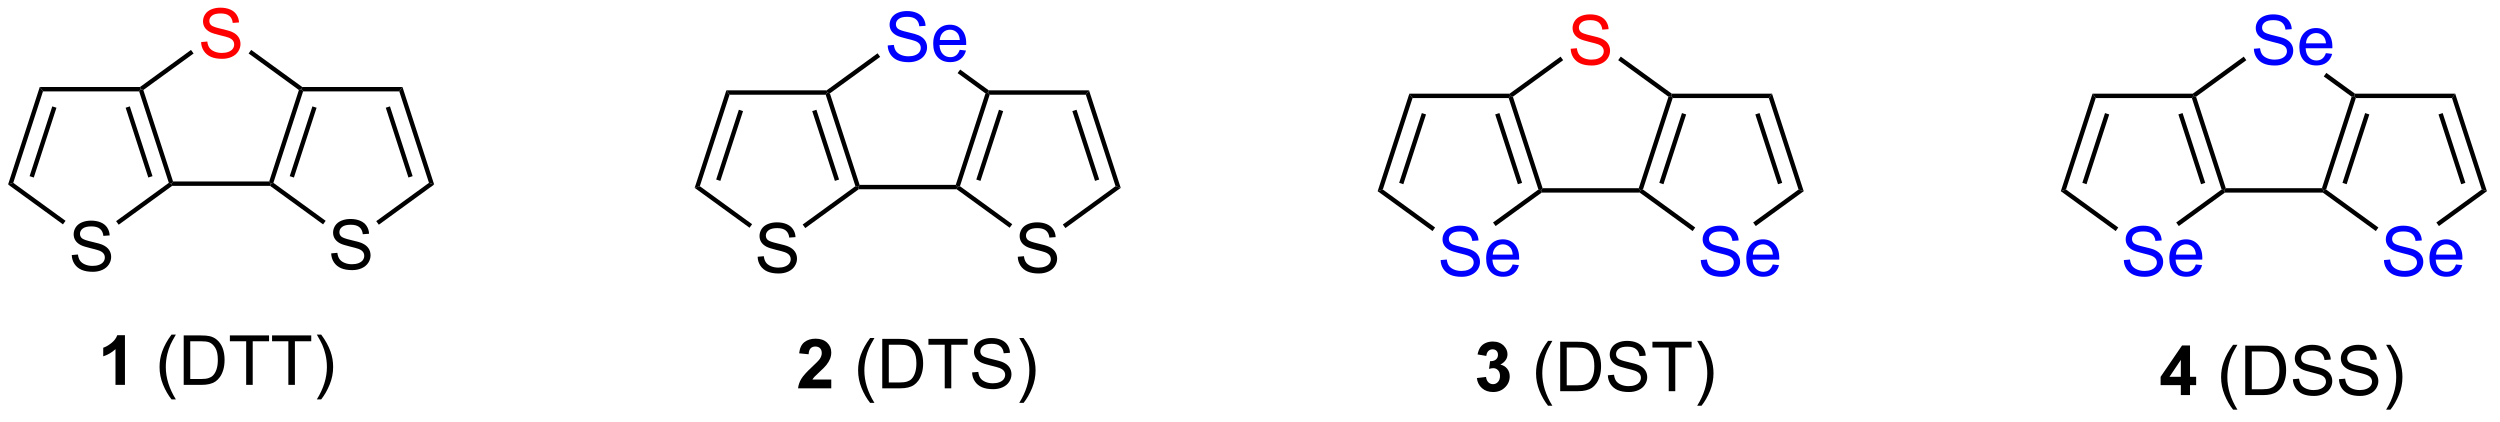 <?xml version="1.0" encoding="UTF-8"?>
<!DOCTYPE svg PUBLIC '-//W3C//DTD SVG 1.0//EN'
          'http://www.w3.org/TR/2001/REC-SVG-20010904/DTD/svg10.dtd'>
<svg stroke-dasharray="none" shape-rendering="auto" xmlns="http://www.w3.org/2000/svg" font-family="'Dialog'" text-rendering="auto" width="397" fill-opacity="1" color-interpolation="auto" color-rendering="auto" preserveAspectRatio="xMidYMid meet" font-size="12px" viewBox="0 0 397 67" fill="black" xmlns:xlink="http://www.w3.org/1999/xlink" stroke="black" image-rendering="auto" stroke-miterlimit="10" stroke-linecap="square" stroke-linejoin="miter" font-style="normal" stroke-width="1" height="67" stroke-dashoffset="0" font-weight="normal" stroke-opacity="1"
><!--Generated by the Batik Graphics2D SVG Generator--><defs id="genericDefs"
  /><g
  ><defs id="defs1"
    ><clipPath clipPathUnits="userSpaceOnUse" id="clipPath1"
      ><path d="M0.633 1.601 L297.96 1.601 L297.96 51.492 L0.633 51.492 L0.633 1.601 Z"
      /></clipPath
      ><clipPath clipPathUnits="userSpaceOnUse" id="clipPath2"
      ><path d="M107.276 246.162 L107.276 294.666 L396.336 294.666 L396.336 246.162 Z"
      /></clipPath
    ></defs
    ><g transform="scale(1.333,1.333) translate(-0.633,-1.601) matrix(1.029,0,0,1.029,-109.711,-251.602)"
    ><path d="M115.543 275.594 L116.259 275.531 Q116.308 275.961 116.493 276.237 Q116.681 276.513 117.072 276.682 Q117.462 276.851 117.949 276.851 Q118.384 276.851 118.715 276.724 Q119.048 276.594 119.21 276.37 Q119.371 276.146 119.371 275.88 Q119.371 275.609 119.215 275.409 Q119.058 275.208 118.699 275.07 Q118.47 274.982 117.681 274.791 Q116.892 274.601 116.574 274.435 Q116.165 274.219 115.962 273.901 Q115.762 273.583 115.762 273.187 Q115.762 272.755 116.006 272.377 Q116.254 272 116.725 271.805 Q117.199 271.609 117.777 271.609 Q118.415 271.609 118.9 271.815 Q119.387 272.021 119.647 272.419 Q119.91 272.817 119.931 273.32 L119.204 273.375 Q119.144 272.833 118.806 272.557 Q118.47 272.278 117.808 272.278 Q117.121 272.278 116.806 272.531 Q116.493 272.781 116.493 273.138 Q116.493 273.445 116.715 273.646 Q116.933 273.844 117.858 274.055 Q118.782 274.263 119.126 274.419 Q119.626 274.648 119.863 275.002 Q120.103 275.357 120.103 275.817 Q120.103 276.273 119.84 276.68 Q119.579 277.083 119.087 277.31 Q118.598 277.534 117.986 277.534 Q117.207 277.534 116.681 277.307 Q116.157 277.078 115.858 276.625 Q115.558 276.169 115.543 275.594 Z" stroke="none" clip-path="url(#clipPath2)"
    /></g
    ><g transform="matrix(1.371,0,0,1.371,-147.125,-337.603)"
    ><path d="M123.53 256.32 L123.613 256.575 L123.427 256.83 L112.29 256.83 L111.919 256.32 Z" stroke="none" clip-path="url(#clipPath2)"
    /></g
    ><g transform="matrix(1.371,0,0,1.371,-147.125,-337.603)"
    ><path d="M111.919 256.32 L112.29 256.83 L108.848 267.423 L108.248 267.618 ZM113.367 258.567 L110.74 266.65 L111.226 266.808 L113.852 258.725 Z" stroke="none" clip-path="url(#clipPath2)"
    /></g
    ><g transform="matrix(1.371,0,0,1.371,-147.125,-337.603)"
    ><path d="M108.248 267.618 L108.848 267.423 L114.903 271.822 L114.603 272.235 Z" stroke="none" clip-path="url(#clipPath2)"
    /></g
    ><g transform="matrix(1.371,0,0,1.371,-147.125,-337.603)"
    ><path d="M121.061 272.274 L120.761 271.861 L126.869 267.423 L127.169 267.52 L127.252 267.775 Z" stroke="none" clip-path="url(#clipPath2)"
    /></g
    ><g transform="matrix(1.371,0,0,1.371,-147.125,-337.603)"
    ><path d="M127.355 267.265 L127.169 267.52 L126.869 267.423 L123.427 256.83 L123.613 256.575 L123.913 256.672 ZM124.977 266.65 L122.35 258.567 L121.865 258.725 L124.491 266.808 Z" stroke="none" clip-path="url(#clipPath2)"
    /></g
    ><g fill="red" transform="matrix(1.371,0,0,1.371,-147.125,-337.603)" stroke="red"
    ><path d="M130.608 251.119 L131.324 251.056 Q131.374 251.486 131.559 251.762 Q131.746 252.038 132.137 252.208 Q132.527 252.377 133.014 252.377 Q133.449 252.377 133.78 252.249 Q134.113 252.119 134.275 251.895 Q134.436 251.671 134.436 251.405 Q134.436 251.135 134.28 250.934 Q134.124 250.733 133.764 250.595 Q133.535 250.507 132.746 250.317 Q131.957 250.127 131.639 249.96 Q131.23 249.744 131.027 249.426 Q130.827 249.108 130.827 248.713 Q130.827 248.28 131.071 247.903 Q131.319 247.525 131.79 247.33 Q132.264 247.135 132.842 247.135 Q133.48 247.135 133.965 247.34 Q134.452 247.546 134.712 247.945 Q134.975 248.343 134.996 248.845 L134.269 248.9 Q134.209 248.358 133.871 248.083 Q133.535 247.804 132.874 247.804 Q132.186 247.804 131.871 248.056 Q131.559 248.306 131.559 248.663 Q131.559 248.97 131.78 249.171 Q131.999 249.369 132.923 249.58 Q133.847 249.788 134.191 249.945 Q134.691 250.174 134.928 250.528 Q135.168 250.882 135.168 251.343 Q135.168 251.799 134.905 252.205 Q134.644 252.608 134.152 252.835 Q133.663 253.059 133.051 253.059 Q132.272 253.059 131.746 252.833 Q131.222 252.603 130.923 252.15 Q130.624 251.695 130.608 251.119 Z" stroke="none" clip-path="url(#clipPath2)"
    /></g
    ><g transform="matrix(1.371,0,0,1.371,-147.125,-337.603)"
    ><path d="M127.252 267.775 L127.169 267.52 L127.355 267.265 L138.493 267.265 L138.678 267.52 L138.595 267.775 Z" stroke="none" clip-path="url(#clipPath2)"
    /></g
    ><g transform="matrix(1.371,0,0,1.371,-147.125,-337.603)"
    ><path d="M138.978 267.423 L138.678 267.52 L138.493 267.265 L141.934 256.672 L142.234 256.575 L142.42 256.83 ZM141.356 266.808 L143.982 258.725 L143.497 258.567 L140.87 266.65 Z" stroke="none" clip-path="url(#clipPath2)"
    /></g
    ><g transform="matrix(1.371,0,0,1.371,-147.125,-337.603)"
    ><path d="M142.317 256.32 L142.234 256.575 L141.934 256.672 L136.109 252.44 L136.409 252.027 Z" stroke="none" clip-path="url(#clipPath2)"
    /></g
    ><g transform="matrix(1.371,0,0,1.371,-147.125,-337.603)"
    ><path d="M129.435 252.03 L129.735 252.442 L123.913 256.672 L123.613 256.575 L123.53 256.32 Z" stroke="none" clip-path="url(#clipPath2)"
    /></g
    ><g transform="matrix(1.371,0,0,1.371,-147.125,-337.603)"
    ><path d="M145.673 275.594 L146.389 275.531 Q146.439 275.961 146.624 276.237 Q146.811 276.513 147.202 276.682 Q147.592 276.851 148.079 276.851 Q148.514 276.851 148.845 276.724 Q149.178 276.594 149.34 276.37 Q149.501 276.146 149.501 275.88 Q149.501 275.609 149.345 275.409 Q149.189 275.208 148.829 275.07 Q148.6 274.982 147.811 274.791 Q147.022 274.601 146.704 274.435 Q146.295 274.219 146.092 273.901 Q145.892 273.583 145.892 273.187 Q145.892 272.755 146.137 272.377 Q146.384 272 146.855 271.805 Q147.329 271.609 147.907 271.609 Q148.545 271.609 149.03 271.815 Q149.517 272.021 149.777 272.419 Q150.04 272.817 150.061 273.32 L149.334 273.375 Q149.274 272.833 148.936 272.557 Q148.6 272.278 147.939 272.278 Q147.251 272.278 146.936 272.531 Q146.624 272.781 146.624 273.138 Q146.624 273.445 146.845 273.646 Q147.064 273.844 147.988 274.055 Q148.913 274.263 149.256 274.419 Q149.756 274.648 149.993 275.002 Q150.233 275.357 150.233 275.817 Q150.233 276.273 149.97 276.68 Q149.709 277.083 149.217 277.31 Q148.728 277.534 148.116 277.534 Q147.337 277.534 146.811 277.307 Q146.288 277.078 145.988 276.625 Q145.689 276.169 145.673 275.594 Z" stroke="none" clip-path="url(#clipPath2)"
    /></g
    ><g transform="matrix(1.371,0,0,1.371,-147.125,-337.603)"
    ><path d="M138.595 267.775 L138.678 267.52 L138.978 267.423 L145.033 271.822 L144.733 272.235 Z" stroke="none" clip-path="url(#clipPath2)"
    /></g
    ><g transform="matrix(1.371,0,0,1.371,-147.125,-337.603)"
    ><path d="M151.191 272.274 L150.891 271.861 L156.999 267.423 L157.599 267.618 Z" stroke="none" clip-path="url(#clipPath2)"
    /></g
    ><g transform="matrix(1.371,0,0,1.371,-147.125,-337.603)"
    ><path d="M157.599 267.618 L156.999 267.423 L153.558 256.83 L153.928 256.32 ZM155.107 266.65 L152.481 258.567 L151.995 258.725 L154.621 266.808 Z" stroke="none" clip-path="url(#clipPath2)"
    /></g
    ><g transform="matrix(1.371,0,0,1.371,-147.125,-337.603)"
    ><path d="M153.928 256.32 L153.558 256.83 L142.42 256.83 L142.234 256.575 L142.317 256.32 Z" stroke="none" clip-path="url(#clipPath2)"
    /></g
    ><g transform="matrix(1.371,0,0,1.371,-147.125,-337.603)"
    ><path d="M195.068 275.984 L195.784 275.922 Q195.833 276.351 196.018 276.627 Q196.206 276.903 196.596 277.073 Q196.987 277.242 197.474 277.242 Q197.909 277.242 198.239 277.114 Q198.573 276.984 198.734 276.76 Q198.896 276.536 198.896 276.271 Q198.896 276 198.739 275.799 Q198.583 275.599 198.224 275.461 Q197.995 275.372 197.206 275.182 Q196.417 274.992 196.099 274.825 Q195.69 274.609 195.487 274.291 Q195.286 273.974 195.286 273.578 Q195.286 273.146 195.531 272.768 Q195.779 272.39 196.25 272.195 Q196.724 272 197.302 272 Q197.94 272 198.424 272.205 Q198.911 272.411 199.172 272.81 Q199.435 273.208 199.456 273.711 L198.729 273.765 Q198.669 273.224 198.331 272.948 Q197.995 272.669 197.333 272.669 Q196.646 272.669 196.331 272.922 Q196.018 273.172 196.018 273.528 Q196.018 273.836 196.239 274.036 Q196.458 274.234 197.383 274.445 Q198.307 274.653 198.651 274.81 Q199.151 275.039 199.388 275.393 Q199.627 275.747 199.627 276.208 Q199.627 276.664 199.364 277.07 Q199.104 277.474 198.612 277.7 Q198.122 277.924 197.51 277.924 Q196.732 277.924 196.206 277.698 Q195.682 277.469 195.383 277.015 Q195.083 276.56 195.068 275.984 Z" stroke="none" clip-path="url(#clipPath2)"
    /></g
    ><g transform="matrix(1.371,0,0,1.371,-147.125,-337.603)"
    ><path d="M203.055 256.71 L203.138 256.965 L202.952 257.22 L191.814 257.22 L191.444 256.71 Z" stroke="none" clip-path="url(#clipPath2)"
    /></g
    ><g transform="matrix(1.371,0,0,1.371,-147.125,-337.603)"
    ><path d="M191.444 256.71 L191.814 257.22 L188.372 267.813 L187.773 268.008 ZM192.891 258.958 L190.265 267.041 L190.75 267.198 L193.377 259.116 Z" stroke="none" clip-path="url(#clipPath2)"
    /></g
    ><g transform="matrix(1.371,0,0,1.371,-147.125,-337.603)"
    ><path d="M187.773 268.008 L188.372 267.813 L194.428 272.213 L194.128 272.625 Z" stroke="none" clip-path="url(#clipPath2)"
    /></g
    ><g transform="matrix(1.371,0,0,1.371,-147.125,-337.603)"
    ><path d="M200.585 272.664 L200.285 272.251 L206.394 267.813 L206.694 267.911 L206.777 268.166 Z" stroke="none" clip-path="url(#clipPath2)"
    /></g
    ><g transform="matrix(1.371,0,0,1.371,-147.125,-337.603)"
    ><path d="M206.879 267.656 L206.694 267.911 L206.394 267.813 L202.952 257.22 L203.138 256.965 L203.438 257.063 ZM204.501 267.041 L201.875 258.958 L201.39 259.116 L204.016 267.198 Z" stroke="none" clip-path="url(#clipPath2)"
    /></g
    ><g fill="blue" transform="matrix(1.371,0,0,1.371,-147.125,-337.603)" stroke="blue"
    ><path d="M210.133 251.51 L210.849 251.447 Q210.898 251.877 211.083 252.153 Q211.271 252.429 211.661 252.598 Q212.052 252.767 212.539 252.767 Q212.974 252.767 213.305 252.64 Q213.638 252.51 213.799 252.286 Q213.961 252.061 213.961 251.796 Q213.961 251.525 213.805 251.325 Q213.648 251.124 213.289 250.986 Q213.06 250.898 212.271 250.707 Q211.482 250.517 211.164 250.351 Q210.755 250.135 210.552 249.817 Q210.351 249.499 210.351 249.103 Q210.351 248.671 210.596 248.293 Q210.844 247.916 211.315 247.72 Q211.789 247.525 212.367 247.525 Q213.005 247.525 213.489 247.731 Q213.976 247.936 214.237 248.335 Q214.5 248.733 214.521 249.236 L213.794 249.291 Q213.734 248.749 213.396 248.473 Q213.06 248.194 212.398 248.194 Q211.711 248.194 211.396 248.447 Q211.083 248.697 211.083 249.054 Q211.083 249.361 211.305 249.561 Q211.523 249.76 212.448 249.97 Q213.372 250.179 213.716 250.335 Q214.216 250.564 214.453 250.918 Q214.693 251.273 214.693 251.733 Q214.693 252.189 214.43 252.595 Q214.169 252.999 213.677 253.226 Q213.187 253.45 212.575 253.45 Q211.797 253.45 211.271 253.223 Q210.747 252.994 210.448 252.541 Q210.148 252.085 210.133 251.51 ZM218.476 252.015 L219.203 252.103 Q219.031 252.741 218.565 253.093 Q218.101 253.444 217.38 253.444 Q216.469 253.444 215.935 252.885 Q215.404 252.322 215.404 251.311 Q215.404 250.265 215.943 249.686 Q216.482 249.108 217.341 249.108 Q218.172 249.108 218.698 249.676 Q219.226 250.241 219.226 251.267 Q219.226 251.33 219.224 251.455 L216.13 251.455 Q216.169 252.14 216.516 252.504 Q216.864 252.866 217.383 252.866 Q217.771 252.866 218.044 252.663 Q218.318 252.46 218.476 252.015 ZM216.169 250.877 L218.484 250.877 Q218.437 250.353 218.219 250.093 Q217.883 249.686 217.349 249.686 Q216.864 249.686 216.534 250.012 Q216.203 250.335 216.169 250.877 Z" stroke="none" clip-path="url(#clipPath2)"
    /></g
    ><g transform="matrix(1.371,0,0,1.371,-147.125,-337.603)"
    ><path d="M206.777 268.166 L206.694 267.911 L206.879 267.656 L218.017 267.656 L218.203 267.911 L218.12 268.166 Z" stroke="none" clip-path="url(#clipPath2)"
    /></g
    ><g transform="matrix(1.371,0,0,1.371,-147.125,-337.603)"
    ><path d="M218.502 267.813 L218.203 267.911 L218.017 267.656 L221.459 257.063 L221.759 256.965 L221.944 257.22 ZM220.881 267.198 L223.507 259.116 L223.021 258.958 L220.395 267.041 Z" stroke="none" clip-path="url(#clipPath2)"
    /></g
    ><g transform="matrix(1.371,0,0,1.371,-147.125,-337.603)"
    ><path d="M221.842 256.71 L221.759 256.965 L221.459 257.063 L218.228 254.715 L218.528 254.302 Z" stroke="none" clip-path="url(#clipPath2)"
    /></g
    ><g transform="matrix(1.371,0,0,1.371,-147.125,-337.603)"
    ><path d="M208.959 252.42 L209.259 252.833 L203.438 257.063 L203.138 256.965 L203.055 256.71 Z" stroke="none" clip-path="url(#clipPath2)"
    /></g
    ><g transform="matrix(1.371,0,0,1.371,-147.125,-337.603)"
    ><path d="M225.198 275.984 L225.914 275.922 Q225.963 276.351 226.148 276.627 Q226.336 276.903 226.726 277.073 Q227.117 277.242 227.604 277.242 Q228.039 277.242 228.37 277.114 Q228.703 276.984 228.864 276.76 Q229.026 276.536 229.026 276.271 Q229.026 276 228.87 275.799 Q228.713 275.599 228.354 275.461 Q228.125 275.372 227.336 275.182 Q226.547 274.992 226.229 274.825 Q225.82 274.609 225.617 274.291 Q225.416 273.974 225.416 273.578 Q225.416 273.146 225.661 272.768 Q225.909 272.39 226.38 272.195 Q226.854 272 227.432 272 Q228.07 272 228.554 272.205 Q229.041 272.411 229.302 272.81 Q229.565 273.208 229.586 273.711 L228.859 273.765 Q228.799 273.224 228.461 272.948 Q228.125 272.669 227.463 272.669 Q226.776 272.669 226.461 272.922 Q226.148 273.172 226.148 273.528 Q226.148 273.836 226.37 274.036 Q226.588 274.234 227.513 274.445 Q228.437 274.653 228.781 274.81 Q229.281 275.039 229.518 275.393 Q229.758 275.747 229.758 276.208 Q229.758 276.664 229.495 277.07 Q229.234 277.474 228.742 277.7 Q228.252 277.924 227.64 277.924 Q226.862 277.924 226.336 277.698 Q225.812 277.469 225.513 277.015 Q225.213 276.56 225.198 275.984 Z" stroke="none" clip-path="url(#clipPath2)"
    /></g
    ><g transform="matrix(1.371,0,0,1.371,-147.125,-337.603)"
    ><path d="M218.12 268.166 L218.203 267.911 L218.502 267.813 L224.558 272.213 L224.258 272.625 Z" stroke="none" clip-path="url(#clipPath2)"
    /></g
    ><g transform="matrix(1.371,0,0,1.371,-147.125,-337.603)"
    ><path d="M230.715 272.664 L230.416 272.251 L236.524 267.813 L237.124 268.008 Z" stroke="none" clip-path="url(#clipPath2)"
    /></g
    ><g transform="matrix(1.371,0,0,1.371,-147.125,-337.603)"
    ><path d="M237.124 268.008 L236.524 267.813 L233.082 257.22 L233.453 256.71 ZM234.631 267.041 L232.005 258.958 L231.52 259.116 L234.146 267.198 Z" stroke="none" clip-path="url(#clipPath2)"
    /></g
    ><g transform="matrix(1.371,0,0,1.371,-147.125,-337.603)"
    ><path d="M233.453 256.71 L233.082 257.22 L221.944 257.22 L221.759 256.965 L221.842 256.71 Z" stroke="none" clip-path="url(#clipPath2)"
    /></g
    ><g transform="matrix(1.371,0,0,1.371,-147.125,-337.603)"
    ><path d="M203.596 290.203 L203.596 291.224 L199.75 291.224 Q199.812 290.646 200.125 290.128 Q200.437 289.61 201.359 288.755 Q202.101 288.063 202.268 287.818 Q202.494 287.477 202.494 287.146 Q202.494 286.779 202.296 286.581 Q202.101 286.383 201.752 286.383 Q201.408 286.383 201.205 286.591 Q201.002 286.797 200.971 287.279 L199.877 287.17 Q199.976 286.263 200.492 285.87 Q201.007 285.474 201.781 285.474 Q202.627 285.474 203.112 285.933 Q203.596 286.388 203.596 287.068 Q203.596 287.453 203.458 287.805 Q203.32 288.154 203.018 288.537 Q202.82 288.789 202.299 289.266 Q201.781 289.742 201.64 289.899 Q201.502 290.055 201.416 290.203 L203.596 290.203 Z" stroke="none" clip-path="url(#clipPath2)"
    /></g
    ><g transform="matrix(1.371,0,0,1.371,-147.125,-337.603)"
    ><path d="M208.093 292.909 Q207.51 292.175 207.106 291.19 Q206.705 290.203 206.705 289.149 Q206.705 288.219 207.007 287.367 Q207.359 286.38 208.093 285.399 L208.596 285.399 Q208.125 286.211 207.971 286.56 Q207.734 287.099 207.596 287.685 Q207.429 288.414 207.429 289.154 Q207.429 291.031 208.596 292.909 L208.093 292.909 ZM209.502 291.224 L209.502 285.498 L211.476 285.498 Q212.143 285.498 212.494 285.578 Q212.987 285.693 213.335 285.99 Q213.789 286.373 214.013 286.969 Q214.237 287.563 214.237 288.328 Q214.237 288.982 214.083 289.487 Q213.932 289.99 213.692 290.321 Q213.455 290.649 213.171 290.839 Q212.89 291.029 212.489 291.128 Q212.088 291.224 211.57 291.224 L209.502 291.224 ZM210.26 290.547 L211.484 290.547 Q212.049 290.547 212.372 290.443 Q212.695 290.336 212.885 290.146 Q213.156 289.875 213.304 289.422 Q213.455 288.966 213.455 288.318 Q213.455 287.42 213.161 286.938 Q212.867 286.453 212.445 286.289 Q212.14 286.172 211.463 286.172 L210.26 286.172 L210.26 290.547 ZM216.738 291.224 L216.738 286.172 L214.85 286.172 L214.85 285.498 L219.389 285.498 L219.389 286.172 L217.496 286.172 L217.496 291.224 L216.738 291.224 ZM219.908 289.383 L220.625 289.321 Q220.674 289.75 220.859 290.026 Q221.046 290.302 221.437 290.472 Q221.828 290.641 222.315 290.641 Q222.75 290.641 223.08 290.513 Q223.414 290.383 223.575 290.159 Q223.737 289.935 223.737 289.67 Q223.737 289.399 223.58 289.198 Q223.424 288.998 223.065 288.86 Q222.835 288.771 222.046 288.581 Q221.257 288.391 220.94 288.224 Q220.531 288.008 220.328 287.69 Q220.127 287.373 220.127 286.977 Q220.127 286.545 220.372 286.167 Q220.619 285.789 221.091 285.594 Q221.565 285.399 222.143 285.399 Q222.781 285.399 223.265 285.604 Q223.752 285.81 224.013 286.209 Q224.276 286.607 224.296 287.11 L223.57 287.164 Q223.51 286.623 223.171 286.347 Q222.835 286.068 222.174 286.068 Q221.487 286.068 221.171 286.321 Q220.859 286.571 220.859 286.927 Q220.859 287.235 221.08 287.435 Q221.299 287.633 222.224 287.844 Q223.148 288.052 223.492 288.209 Q223.992 288.438 224.229 288.792 Q224.468 289.146 224.468 289.607 Q224.468 290.063 224.205 290.469 Q223.945 290.873 223.453 291.099 Q222.963 291.323 222.351 291.323 Q221.572 291.323 221.046 291.097 Q220.523 290.867 220.224 290.414 Q219.924 289.959 219.908 289.383 ZM225.875 292.909 L225.369 292.909 Q226.539 291.031 226.539 289.154 Q226.539 288.42 226.369 287.696 Q226.237 287.11 226 286.571 Q225.846 286.219 225.369 285.399 L225.875 285.399 Q226.609 286.38 226.96 287.367 Q227.26 288.219 227.26 289.149 Q227.26 290.203 226.856 291.19 Q226.453 292.175 225.875 292.909 Z" stroke="none" clip-path="url(#clipPath2)"
    /></g
    ><g transform="matrix(1.371,0,0,1.371,-147.125,-337.603)"
    ><path d="M121.785 290.825 L120.689 290.825 L120.689 286.687 Q120.088 287.249 119.27 287.52 L119.27 286.522 Q119.7 286.382 120.202 285.991 Q120.707 285.598 120.895 285.075 L121.785 285.075 L121.785 290.825 Z" stroke="none" clip-path="url(#clipPath2)"
    /></g
    ><g transform="matrix(1.371,0,0,1.371,-147.125,-337.603)"
    ><path d="M127.181 292.509 Q126.598 291.775 126.194 290.791 Q125.793 289.804 125.793 288.749 Q125.793 287.819 126.095 286.968 Q126.447 285.981 127.181 284.999 L127.684 284.999 Q127.212 285.812 127.059 286.16 Q126.822 286.7 126.684 287.285 Q126.517 288.015 126.517 288.754 Q126.517 290.632 127.684 292.509 L127.181 292.509 ZM128.59 290.825 L128.59 285.098 L130.564 285.098 Q131.231 285.098 131.582 285.179 Q132.074 285.293 132.423 285.59 Q132.876 285.973 133.101 286.569 Q133.324 287.163 133.324 287.929 Q133.324 288.582 133.171 289.087 Q133.02 289.59 132.78 289.921 Q132.543 290.249 132.259 290.439 Q131.978 290.629 131.577 290.728 Q131.176 290.825 130.658 290.825 L128.59 290.825 ZM129.348 290.147 L130.572 290.147 Q131.137 290.147 131.46 290.043 Q131.783 289.937 131.973 289.746 Q132.244 289.476 132.392 289.022 Q132.543 288.567 132.543 287.918 Q132.543 287.02 132.249 286.538 Q131.955 286.054 131.533 285.89 Q131.228 285.772 130.551 285.772 L129.348 285.772 L129.348 290.147 ZM135.826 290.825 L135.826 285.772 L133.938 285.772 L133.938 285.098 L138.477 285.098 L138.477 285.772 L136.583 285.772 L136.583 290.825 L135.826 290.825 ZM140.712 290.825 L140.712 285.772 L138.824 285.772 L138.824 285.098 L143.363 285.098 L143.363 285.772 L141.47 285.772 L141.47 290.825 L140.712 290.825 ZM144.513 292.509 L144.008 292.509 Q145.177 290.632 145.177 288.754 Q145.177 288.02 145.008 287.296 Q144.875 286.71 144.638 286.171 Q144.485 285.819 144.008 284.999 L144.513 284.999 Q145.248 285.981 145.599 286.968 Q145.899 287.819 145.899 288.749 Q145.899 289.804 145.495 290.791 Q145.091 291.775 144.513 292.509 Z" stroke="none" clip-path="url(#clipPath2)"
    /></g
    ><g fill="blue" transform="matrix(1.371,0,0,1.371,-147.125,-337.603)" stroke="blue"
    ><path d="M274.177 276.369 L274.893 276.307 Q274.943 276.736 275.128 277.012 Q275.315 277.288 275.706 277.458 Q276.096 277.627 276.583 277.627 Q277.018 277.627 277.349 277.5 Q277.682 277.369 277.844 277.145 Q278.005 276.921 278.005 276.656 Q278.005 276.385 277.849 276.184 Q277.693 275.984 277.333 275.846 Q277.104 275.757 276.315 275.567 Q275.526 275.377 275.208 275.21 Q274.8 274.994 274.596 274.676 Q274.396 274.359 274.396 273.963 Q274.396 273.531 274.641 273.153 Q274.888 272.776 275.359 272.58 Q275.833 272.385 276.411 272.385 Q277.05 272.385 277.534 272.591 Q278.021 272.796 278.281 273.195 Q278.544 273.593 278.565 274.096 L277.839 274.151 Q277.779 273.609 277.44 273.333 Q277.104 273.054 276.443 273.054 Q275.755 273.054 275.44 273.307 Q275.128 273.557 275.128 273.913 Q275.128 274.221 275.349 274.421 Q275.568 274.619 276.492 274.83 Q277.417 275.038 277.76 275.195 Q278.26 275.424 278.497 275.778 Q278.737 276.132 278.737 276.593 Q278.737 277.049 278.474 277.455 Q278.214 277.859 277.721 278.085 Q277.232 278.309 276.62 278.309 Q275.841 278.309 275.315 278.083 Q274.792 277.854 274.492 277.401 Q274.193 276.945 274.177 276.369 ZM282.521 276.875 L283.247 276.963 Q283.075 277.601 282.609 277.953 Q282.146 278.304 281.425 278.304 Q280.513 278.304 279.979 277.744 Q279.448 277.182 279.448 276.171 Q279.448 275.125 279.987 274.546 Q280.526 273.968 281.385 273.968 Q282.216 273.968 282.742 274.536 Q283.271 275.101 283.271 276.127 Q283.271 276.19 283.268 276.315 L280.175 276.315 Q280.214 277 280.56 277.364 Q280.909 277.726 281.427 277.726 Q281.815 277.726 282.089 277.523 Q282.362 277.32 282.521 276.875 ZM280.214 275.736 L282.529 275.736 Q282.482 275.213 282.263 274.953 Q281.927 274.546 281.393 274.546 Q280.909 274.546 280.578 274.872 Q280.247 275.195 280.214 275.736 Z" stroke="none" clip-path="url(#clipPath2)"
    /></g
    ><g transform="matrix(1.371,0,0,1.371,-147.125,-337.603)"
    ><path d="M282.164 257.095 L282.247 257.35 L282.062 257.606 L270.924 257.606 L270.553 257.095 Z" stroke="none" clip-path="url(#clipPath2)"
    /></g
    ><g transform="matrix(1.371,0,0,1.371,-147.125,-337.603)"
    ><path d="M270.553 257.095 L270.924 257.606 L267.482 268.198 L266.882 268.393 ZM272.001 259.343 L269.375 267.426 L269.86 267.583 L272.486 259.501 Z" stroke="none" clip-path="url(#clipPath2)"
    /></g
    ><g transform="matrix(1.371,0,0,1.371,-147.125,-337.603)"
    ><path d="M266.882 268.393 L267.482 268.198 L273.537 272.598 L273.237 273.011 Z" stroke="none" clip-path="url(#clipPath2)"
    /></g
    ><g transform="matrix(1.371,0,0,1.371,-147.125,-337.603)"
    ><path d="M280.547 272.43 L280.247 272.017 L285.503 268.198 L285.803 268.296 L285.886 268.551 Z" stroke="none" clip-path="url(#clipPath2)"
    /></g
    ><g transform="matrix(1.371,0,0,1.371,-147.125,-337.603)"
    ><path d="M285.989 268.041 L285.803 268.296 L285.503 268.198 L282.062 257.606 L282.247 257.35 L282.547 257.448 ZM283.611 267.426 L280.985 259.343 L280.499 259.501 L283.125 267.583 Z" stroke="none" clip-path="url(#clipPath2)"
    /></g
    ><g fill="red" transform="matrix(1.371,0,0,1.371,-147.125,-337.603)" stroke="red"
    ><path d="M289.242 251.895 L289.958 251.832 Q290.008 252.262 290.193 252.538 Q290.38 252.814 290.771 252.983 Q291.161 253.152 291.648 253.152 Q292.083 253.152 292.414 253.025 Q292.747 252.895 292.909 252.671 Q293.07 252.447 293.07 252.181 Q293.07 251.91 292.914 251.71 Q292.758 251.509 292.398 251.371 Q292.169 251.283 291.38 251.093 Q290.591 250.902 290.273 250.736 Q289.865 250.52 289.661 250.202 Q289.461 249.884 289.461 249.488 Q289.461 249.056 289.706 248.678 Q289.953 248.301 290.425 248.106 Q290.898 247.91 291.477 247.91 Q292.115 247.91 292.599 248.116 Q293.086 248.322 293.346 248.72 Q293.609 249.119 293.63 249.621 L292.904 249.676 Q292.844 249.134 292.505 248.858 Q292.169 248.579 291.508 248.579 Q290.82 248.579 290.505 248.832 Q290.193 249.082 290.193 249.439 Q290.193 249.746 290.414 249.947 Q290.633 250.145 291.557 250.356 Q292.482 250.564 292.825 250.72 Q293.325 250.949 293.562 251.303 Q293.802 251.658 293.802 252.119 Q293.802 252.574 293.539 252.981 Q293.279 253.384 292.786 253.611 Q292.297 253.835 291.685 253.835 Q290.906 253.835 290.38 253.608 Q289.857 253.379 289.557 252.926 Q289.258 252.47 289.242 251.895 Z" stroke="none" clip-path="url(#clipPath2)"
    /></g
    ><g transform="matrix(1.371,0,0,1.371,-147.125,-337.603)"
    ><path d="M285.886 268.551 L285.803 268.296 L285.989 268.041 L297.127 268.041 L297.312 268.296 L297.229 268.551 Z" stroke="none" clip-path="url(#clipPath2)"
    /></g
    ><g transform="matrix(1.371,0,0,1.371,-147.125,-337.603)"
    ><path d="M297.612 268.198 L297.312 268.296 L297.127 268.041 L300.569 257.448 L300.868 257.35 L301.054 257.606 ZM299.99 267.583 L302.616 259.501 L302.131 259.343 L299.505 267.426 Z" stroke="none" clip-path="url(#clipPath2)"
    /></g
    ><g transform="matrix(1.371,0,0,1.371,-147.125,-337.603)"
    ><path d="M300.951 257.095 L300.868 257.35 L300.569 257.448 L294.743 253.215 L295.043 252.803 Z" stroke="none" clip-path="url(#clipPath2)"
    /></g
    ><g transform="matrix(1.371,0,0,1.371,-147.125,-337.603)"
    ><path d="M288.069 252.805 L288.369 253.218 L282.547 257.448 L282.247 257.35 L282.164 257.095 Z" stroke="none" clip-path="url(#clipPath2)"
    /></g
    ><g fill="blue" transform="matrix(1.371,0,0,1.371,-147.125,-337.603)" stroke="blue"
    ><path d="M304.307 276.369 L305.023 276.307 Q305.073 276.736 305.258 277.012 Q305.445 277.288 305.836 277.458 Q306.226 277.627 306.713 277.627 Q307.148 277.627 307.479 277.5 Q307.812 277.369 307.974 277.145 Q308.135 276.921 308.135 276.656 Q308.135 276.385 307.979 276.184 Q307.823 275.984 307.463 275.846 Q307.234 275.757 306.445 275.567 Q305.656 275.377 305.338 275.21 Q304.93 274.994 304.726 274.676 Q304.526 274.359 304.526 273.963 Q304.526 273.531 304.771 273.153 Q305.018 272.776 305.49 272.58 Q305.963 272.385 306.542 272.385 Q307.18 272.385 307.664 272.591 Q308.151 272.796 308.411 273.195 Q308.674 273.593 308.695 274.096 L307.969 274.151 Q307.909 273.609 307.57 273.333 Q307.234 273.054 306.573 273.054 Q305.885 273.054 305.57 273.307 Q305.258 273.557 305.258 273.913 Q305.258 274.221 305.479 274.421 Q305.698 274.619 306.622 274.83 Q307.547 275.038 307.89 275.195 Q308.39 275.424 308.627 275.778 Q308.867 276.132 308.867 276.593 Q308.867 277.049 308.604 277.455 Q308.344 277.859 307.851 278.085 Q307.362 278.309 306.75 278.309 Q305.971 278.309 305.445 278.083 Q304.922 277.854 304.622 277.401 Q304.323 276.945 304.307 276.369 ZM312.651 276.875 L313.377 276.963 Q313.206 277.601 312.74 277.953 Q312.276 278.304 311.555 278.304 Q310.643 278.304 310.109 277.744 Q309.578 277.182 309.578 276.171 Q309.578 275.125 310.117 274.546 Q310.656 273.968 311.515 273.968 Q312.346 273.968 312.872 274.536 Q313.401 275.101 313.401 276.127 Q313.401 276.19 313.398 276.315 L310.305 276.315 Q310.344 277 310.69 277.364 Q311.039 277.726 311.557 277.726 Q311.945 277.726 312.219 277.523 Q312.492 277.32 312.651 276.875 ZM310.344 275.736 L312.659 275.736 Q312.612 275.213 312.393 274.953 Q312.057 274.546 311.523 274.546 Q311.039 274.546 310.708 274.872 Q310.377 275.195 310.344 275.736 Z" stroke="none" clip-path="url(#clipPath2)"
    /></g
    ><g transform="matrix(1.371,0,0,1.371,-147.125,-337.603)"
    ><path d="M297.229 268.551 L297.312 268.296 L297.612 268.198 L303.667 272.598 L303.368 273.011 Z" stroke="none" clip-path="url(#clipPath2)"
    /></g
    ><g transform="matrix(1.371,0,0,1.371,-147.125,-337.603)"
    ><path d="M310.677 272.43 L310.377 272.017 L315.634 268.198 L316.233 268.393 Z" stroke="none" clip-path="url(#clipPath2)"
    /></g
    ><g transform="matrix(1.371,0,0,1.371,-147.125,-337.603)"
    ><path d="M316.233 268.393 L315.634 268.198 L312.192 257.606 L312.562 257.095 ZM313.741 267.426 L311.115 259.343 L310.629 259.501 L313.256 267.583 Z" stroke="none" clip-path="url(#clipPath2)"
    /></g
    ><g transform="matrix(1.371,0,0,1.371,-147.125,-337.603)"
    ><path d="M312.562 257.095 L312.192 257.606 L301.054 257.606 L300.868 257.35 L300.951 257.095 Z" stroke="none" clip-path="url(#clipPath2)"
    /></g
    ><g fill="blue" transform="matrix(1.371,0,0,1.371,-147.125,-337.603)" stroke="blue"
    ><path d="M353.308 276.369 L354.024 276.307 Q354.073 276.736 354.258 277.012 Q354.446 277.288 354.836 277.458 Q355.227 277.627 355.714 277.627 Q356.149 277.627 356.48 277.5 Q356.813 277.369 356.974 277.145 Q357.136 276.921 357.136 276.656 Q357.136 276.385 356.98 276.184 Q356.823 275.984 356.464 275.846 Q356.235 275.757 355.446 275.567 Q354.657 275.377 354.339 275.21 Q353.93 274.994 353.727 274.676 Q353.526 274.359 353.526 273.963 Q353.526 273.531 353.771 273.153 Q354.019 272.776 354.49 272.58 Q354.964 272.385 355.542 272.385 Q356.18 272.385 356.665 272.591 Q357.151 272.796 357.412 273.195 Q357.675 273.593 357.696 274.096 L356.969 274.151 Q356.909 273.609 356.571 273.333 Q356.235 273.054 355.573 273.054 Q354.886 273.054 354.571 273.307 Q354.258 273.557 354.258 273.913 Q354.258 274.221 354.48 274.421 Q354.698 274.619 355.623 274.83 Q356.547 275.038 356.891 275.195 Q357.391 275.424 357.628 275.778 Q357.868 276.132 357.868 276.593 Q357.868 277.049 357.605 277.455 Q357.344 277.859 356.852 278.085 Q356.363 278.309 355.75 278.309 Q354.972 278.309 354.446 278.083 Q353.922 277.854 353.623 277.401 Q353.323 276.945 353.308 276.369 ZM361.651 276.875 L362.378 276.963 Q362.206 277.601 361.74 277.953 Q361.276 278.304 360.555 278.304 Q359.644 278.304 359.11 277.744 Q358.579 277.182 358.579 276.171 Q358.579 275.125 359.118 274.546 Q359.657 273.968 360.516 273.968 Q361.347 273.968 361.873 274.536 Q362.401 275.101 362.401 276.127 Q362.401 276.19 362.399 276.315 L359.305 276.315 Q359.344 277 359.691 277.364 Q360.04 277.726 360.558 277.726 Q360.946 277.726 361.219 277.523 Q361.493 277.32 361.651 276.875 ZM359.344 275.736 L361.659 275.736 Q361.613 275.213 361.394 274.953 Q361.058 274.546 360.524 274.546 Q360.04 274.546 359.709 274.872 Q359.378 275.195 359.344 275.736 Z" stroke="none" clip-path="url(#clipPath2)"
    /></g
    ><g transform="matrix(1.371,0,0,1.371,-147.125,-337.603)"
    ><path d="M361.295 257.095 L361.378 257.35 L361.192 257.606 L350.054 257.606 L349.684 257.095 Z" stroke="none" clip-path="url(#clipPath2)"
    /></g
    ><g transform="matrix(1.371,0,0,1.371,-147.125,-337.603)"
    ><path d="M349.684 257.095 L350.054 257.606 L346.613 268.198 L346.013 268.393 ZM351.132 259.343 L348.505 267.426 L348.99 267.583 L351.617 259.501 Z" stroke="none" clip-path="url(#clipPath2)"
    /></g
    ><g transform="matrix(1.371,0,0,1.371,-147.125,-337.603)"
    ><path d="M346.013 268.393 L346.613 268.198 L352.668 272.598 L352.368 273.011 Z" stroke="none" clip-path="url(#clipPath2)"
    /></g
    ><g transform="matrix(1.371,0,0,1.371,-147.125,-337.603)"
    ><path d="M359.678 272.43 L359.378 272.017 L364.634 268.198 L364.934 268.296 L365.017 268.551 Z" stroke="none" clip-path="url(#clipPath2)"
    /></g
    ><g transform="matrix(1.371,0,0,1.371,-147.125,-337.603)"
    ><path d="M365.119 268.041 L364.934 268.296 L364.634 268.198 L361.192 257.606 L361.378 257.35 L361.678 257.448 ZM362.741 267.426 L360.115 259.343 L359.63 259.501 L362.256 267.583 Z" stroke="none" clip-path="url(#clipPath2)"
    /></g
    ><g fill="blue" transform="matrix(1.371,0,0,1.371,-147.125,-337.603)" stroke="blue"
    ><path d="M368.373 251.895 L369.089 251.832 Q369.138 252.262 369.323 252.538 Q369.511 252.814 369.901 252.983 Q370.292 253.152 370.779 253.152 Q371.214 253.152 371.545 253.025 Q371.878 252.895 372.039 252.671 Q372.201 252.447 372.201 252.181 Q372.201 251.91 372.045 251.71 Q371.888 251.509 371.529 251.371 Q371.3 251.283 370.511 251.093 Q369.722 250.902 369.404 250.736 Q368.995 250.52 368.792 250.202 Q368.591 249.884 368.591 249.488 Q368.591 249.056 368.836 248.678 Q369.084 248.301 369.555 248.106 Q370.029 247.91 370.607 247.91 Q371.245 247.91 371.73 248.116 Q372.216 248.322 372.477 248.72 Q372.74 249.119 372.761 249.621 L372.034 249.676 Q371.974 249.134 371.636 248.858 Q371.3 248.579 370.638 248.579 Q369.951 248.579 369.636 248.832 Q369.323 249.082 369.323 249.439 Q369.323 249.746 369.545 249.947 Q369.763 250.145 370.688 250.356 Q371.612 250.564 371.956 250.72 Q372.456 250.949 372.693 251.303 Q372.933 251.658 372.933 252.119 Q372.933 252.574 372.67 252.981 Q372.409 253.384 371.917 253.611 Q371.428 253.835 370.815 253.835 Q370.037 253.835 369.511 253.608 Q368.987 253.379 368.688 252.926 Q368.388 252.47 368.373 251.895 ZM376.716 252.4 L377.443 252.488 Q377.271 253.126 376.805 253.478 Q376.341 253.829 375.62 253.829 Q374.709 253.829 374.175 253.27 Q373.644 252.707 373.644 251.697 Q373.644 250.65 374.183 250.072 Q374.722 249.494 375.581 249.494 Q376.412 249.494 376.938 250.061 Q377.466 250.626 377.466 251.652 Q377.466 251.715 377.464 251.84 L374.37 251.84 Q374.409 252.525 374.756 252.889 Q375.105 253.251 375.623 253.251 Q376.011 253.251 376.284 253.048 Q376.558 252.845 376.716 252.4 ZM374.409 251.262 L376.724 251.262 Q376.678 250.738 376.459 250.478 Q376.123 250.072 375.589 250.072 Q375.105 250.072 374.774 250.397 Q374.443 250.72 374.409 251.262 Z" stroke="none" clip-path="url(#clipPath2)"
    /></g
    ><g transform="matrix(1.371,0,0,1.371,-147.125,-337.603)"
    ><path d="M365.017 268.551 L364.934 268.296 L365.119 268.041 L376.257 268.041 L376.443 268.296 L376.36 268.551 Z" stroke="none" clip-path="url(#clipPath2)"
    /></g
    ><g transform="matrix(1.371,0,0,1.371,-147.125,-337.603)"
    ><path d="M376.743 268.198 L376.443 268.296 L376.257 268.041 L379.699 257.448 L379.999 257.35 L380.184 257.606 ZM379.121 267.583 L381.747 259.501 L381.262 259.343 L378.635 267.426 Z" stroke="none" clip-path="url(#clipPath2)"
    /></g
    ><g transform="matrix(1.371,0,0,1.371,-147.125,-337.603)"
    ><path d="M380.082 257.095 L379.999 257.35 L379.699 257.448 L376.468 255.1 L376.768 254.687 Z" stroke="none" clip-path="url(#clipPath2)"
    /></g
    ><g transform="matrix(1.371,0,0,1.371,-147.125,-337.603)"
    ><path d="M367.2 252.805 L367.5 253.218 L361.678 257.448 L361.378 257.35 L361.295 257.095 Z" stroke="none" clip-path="url(#clipPath2)"
    /></g
    ><g fill="blue" transform="matrix(1.371,0,0,1.371,-147.125,-337.603)" stroke="blue"
    ><path d="M383.438 276.369 L384.154 276.307 Q384.203 276.736 384.388 277.012 Q384.576 277.288 384.966 277.458 Q385.357 277.627 385.844 277.627 Q386.279 277.627 386.61 277.5 Q386.943 277.369 387.104 277.145 Q387.266 276.921 387.266 276.656 Q387.266 276.385 387.11 276.184 Q386.953 275.984 386.594 275.846 Q386.365 275.757 385.576 275.567 Q384.787 275.377 384.469 275.21 Q384.06 274.994 383.857 274.676 Q383.656 274.359 383.656 273.963 Q383.656 273.531 383.901 273.153 Q384.149 272.776 384.62 272.58 Q385.094 272.385 385.672 272.385 Q386.31 272.385 386.795 272.591 Q387.281 272.796 387.542 273.195 Q387.805 273.593 387.826 274.096 L387.099 274.151 Q387.039 273.609 386.701 273.333 Q386.365 273.054 385.703 273.054 Q385.016 273.054 384.701 273.307 Q384.388 273.557 384.388 273.913 Q384.388 274.221 384.61 274.421 Q384.828 274.619 385.753 274.83 Q386.677 275.038 387.021 275.195 Q387.521 275.424 387.758 275.778 Q387.998 276.132 387.998 276.593 Q387.998 277.049 387.735 277.455 Q387.474 277.859 386.982 278.085 Q386.493 278.309 385.88 278.309 Q385.102 278.309 384.576 278.083 Q384.052 277.854 383.753 277.401 Q383.453 276.945 383.438 276.369 ZM391.781 276.875 L392.508 276.963 Q392.336 277.601 391.87 277.953 Q391.406 278.304 390.685 278.304 Q389.774 278.304 389.24 277.744 Q388.709 277.182 388.709 276.171 Q388.709 275.125 389.248 274.546 Q389.787 273.968 390.646 273.968 Q391.477 273.968 392.003 274.536 Q392.531 275.101 392.531 276.127 Q392.531 276.19 392.529 276.315 L389.435 276.315 Q389.474 277 389.821 277.364 Q390.17 277.726 390.688 277.726 Q391.076 277.726 391.349 277.523 Q391.623 277.32 391.781 276.875 ZM389.474 275.736 L391.789 275.736 Q391.743 275.213 391.524 274.953 Q391.188 274.546 390.654 274.546 Q390.17 274.546 389.839 274.872 Q389.508 275.195 389.474 275.736 Z" stroke="none" clip-path="url(#clipPath2)"
    /></g
    ><g transform="matrix(1.371,0,0,1.371,-147.125,-337.603)"
    ><path d="M376.36 268.551 L376.443 268.296 L376.743 268.198 L382.798 272.598 L382.498 273.011 Z" stroke="none" clip-path="url(#clipPath2)"
    /></g
    ><g transform="matrix(1.371,0,0,1.371,-147.125,-337.603)"
    ><path d="M389.808 272.43 L389.508 272.017 L394.764 268.198 L395.364 268.393 Z" stroke="none" clip-path="url(#clipPath2)"
    /></g
    ><g transform="matrix(1.371,0,0,1.371,-147.125,-337.603)"
    ><path d="M395.364 268.393 L394.764 268.198 L391.322 257.606 L391.693 257.095 ZM392.872 267.426 L390.245 259.343 L389.76 259.501 L392.386 267.583 Z" stroke="none" clip-path="url(#clipPath2)"
    /></g
    ><g transform="matrix(1.371,0,0,1.371,-147.125,-337.603)"
    ><path d="M391.693 257.095 L391.322 257.606 L380.184 257.606 L379.999 257.35 L380.082 257.095 Z" stroke="none" clip-path="url(#clipPath2)"
    /></g
    ><g transform="matrix(1.371,0,0,1.371,-147.125,-337.603)"
    ><path d="M278.374 290.034 L279.437 289.907 Q279.486 290.313 279.708 290.529 Q279.932 290.743 280.249 290.743 Q280.588 290.743 280.82 290.485 Q281.054 290.227 281.054 289.789 Q281.054 289.375 280.83 289.133 Q280.609 288.891 280.288 288.891 Q280.077 288.891 279.783 288.972 L279.906 288.079 Q280.351 288.089 280.585 287.886 Q280.82 287.68 280.82 287.339 Q280.82 287.05 280.648 286.878 Q280.476 286.706 280.19 286.706 Q279.908 286.706 279.708 286.901 Q279.51 287.097 279.468 287.472 L278.455 287.3 Q278.562 286.782 278.773 286.472 Q278.986 286.159 279.367 285.982 Q279.749 285.805 280.221 285.805 Q281.031 285.805 281.518 286.321 Q281.921 286.743 281.921 287.274 Q281.921 288.026 281.096 288.477 Q281.588 288.581 281.882 288.948 Q282.179 289.315 282.179 289.836 Q282.179 290.589 281.627 291.123 Q281.077 291.654 280.257 291.654 Q279.478 291.654 278.966 291.206 Q278.455 290.758 278.374 290.034 Z" stroke="none" clip-path="url(#clipPath2)"
    /></g
    ><g transform="matrix(1.371,0,0,1.371,-147.125,-337.603)"
    ><path d="M286.617 293.24 Q286.033 292.506 285.63 291.521 Q285.229 290.534 285.229 289.48 Q285.229 288.55 285.531 287.698 Q285.882 286.711 286.617 285.73 L287.119 285.73 Q286.648 286.542 286.494 286.891 Q286.257 287.43 286.119 288.016 Q285.952 288.745 285.952 289.485 Q285.952 291.362 287.119 293.24 L286.617 293.24 ZM288.026 291.555 L288.026 285.829 L289.999 285.829 Q290.666 285.829 291.018 285.909 Q291.51 286.024 291.859 286.321 Q292.312 286.704 292.536 287.3 Q292.76 287.894 292.76 288.659 Q292.76 289.313 292.606 289.818 Q292.455 290.321 292.216 290.651 Q291.979 290.98 291.695 291.17 Q291.413 291.36 291.012 291.459 Q290.611 291.555 290.093 291.555 L288.026 291.555 ZM288.783 290.878 L290.007 290.878 Q290.572 290.878 290.895 290.774 Q291.218 290.667 291.408 290.477 Q291.679 290.206 291.827 289.753 Q291.979 289.297 291.979 288.649 Q291.979 287.75 291.684 287.269 Q291.39 286.784 290.968 286.62 Q290.663 286.503 289.986 286.503 L288.783 286.503 L288.783 290.878 ZM293.545 289.714 L294.261 289.651 Q294.311 290.081 294.495 290.357 Q294.683 290.633 295.074 290.803 Q295.464 290.972 295.951 290.972 Q296.386 290.972 296.717 290.844 Q297.05 290.714 297.212 290.49 Q297.373 290.266 297.373 290 Q297.373 289.73 297.217 289.529 Q297.061 289.329 296.701 289.19 Q296.472 289.102 295.683 288.912 Q294.894 288.722 294.576 288.555 Q294.167 288.339 293.964 288.021 Q293.764 287.704 293.764 287.308 Q293.764 286.875 294.009 286.498 Q294.256 286.12 294.727 285.925 Q295.201 285.73 295.779 285.73 Q296.417 285.73 296.902 285.935 Q297.389 286.141 297.649 286.539 Q297.912 286.938 297.933 287.44 L297.207 287.495 Q297.147 286.954 296.808 286.678 Q296.472 286.399 295.811 286.399 Q295.123 286.399 294.808 286.651 Q294.495 286.901 294.495 287.258 Q294.495 287.565 294.717 287.766 Q294.936 287.964 295.86 288.175 Q296.785 288.383 297.128 288.539 Q297.628 288.769 297.865 289.123 Q298.105 289.477 298.105 289.938 Q298.105 290.394 297.842 290.8 Q297.582 291.204 297.089 291.43 Q296.6 291.654 295.988 291.654 Q295.209 291.654 294.683 291.428 Q294.16 291.198 293.86 290.745 Q293.561 290.289 293.545 289.714 ZM300.597 291.555 L300.597 286.503 L298.709 286.503 L298.709 285.829 L303.248 285.829 L303.248 286.503 L301.355 286.503 L301.355 291.555 L300.597 291.555 ZM304.398 293.24 L303.893 293.24 Q305.062 291.362 305.062 289.485 Q305.062 288.75 304.893 288.026 Q304.76 287.44 304.523 286.901 Q304.369 286.55 303.893 285.73 L304.398 285.73 Q305.132 286.711 305.484 287.698 Q305.783 288.55 305.783 289.48 Q305.783 290.534 305.38 291.521 Q304.976 292.506 304.398 293.24 Z" stroke="none" clip-path="url(#clipPath2)"
    /></g
    ><g transform="matrix(1.371,0,0,1.371,-147.125,-337.603)"
    ><path d="M359.913 292.009 L359.913 290.856 L357.57 290.856 L357.57 289.895 L360.054 286.259 L360.976 286.259 L360.976 289.892 L361.687 289.892 L361.687 290.856 L360.976 290.856 L360.976 292.009 L359.913 292.009 ZM359.913 289.892 L359.913 287.934 L358.598 289.892 L359.913 289.892 Z" stroke="none" clip-path="url(#clipPath2)"
    /></g
    ><g transform="matrix(1.371,0,0,1.371,-147.125,-337.603)"
    ><path d="M365.965 293.694 Q365.382 292.96 364.978 291.976 Q364.577 290.988 364.577 289.934 Q364.577 289.004 364.88 288.152 Q365.231 287.166 365.965 286.184 L366.468 286.184 Q365.997 286.996 365.843 287.345 Q365.606 287.884 365.468 288.47 Q365.301 289.199 365.301 289.939 Q365.301 291.817 366.468 293.694 L365.965 293.694 ZM367.374 292.009 L367.374 286.283 L369.348 286.283 Q370.015 286.283 370.366 286.363 Q370.859 286.478 371.208 286.775 Q371.661 287.158 371.885 287.754 Q372.109 288.348 372.109 289.113 Q372.109 289.767 371.955 290.272 Q371.804 290.775 371.564 291.106 Q371.327 291.434 371.043 291.624 Q370.762 291.814 370.361 291.913 Q369.96 292.009 369.442 292.009 L367.374 292.009 ZM368.132 291.332 L369.356 291.332 Q369.921 291.332 370.244 291.228 Q370.567 291.121 370.757 290.931 Q371.028 290.66 371.176 290.207 Q371.327 289.752 371.327 289.103 Q371.327 288.205 371.033 287.723 Q370.739 287.238 370.317 287.074 Q370.012 286.957 369.335 286.957 L368.132 286.957 L368.132 291.332 ZM372.894 290.168 L373.61 290.106 Q373.659 290.535 373.844 290.811 Q374.032 291.087 374.422 291.257 Q374.813 291.426 375.3 291.426 Q375.735 291.426 376.066 291.298 Q376.399 291.168 376.56 290.944 Q376.722 290.72 376.722 290.455 Q376.722 290.184 376.566 289.983 Q376.409 289.783 376.05 289.645 Q375.821 289.556 375.032 289.366 Q374.243 289.176 373.925 289.009 Q373.516 288.793 373.313 288.476 Q373.113 288.158 373.113 287.762 Q373.113 287.33 373.357 286.952 Q373.605 286.574 374.076 286.379 Q374.55 286.184 375.128 286.184 Q375.766 286.184 376.25 286.389 Q376.738 286.595 376.998 286.994 Q377.261 287.392 377.282 287.895 L376.555 287.949 Q376.495 287.408 376.157 287.132 Q375.821 286.853 375.159 286.853 Q374.472 286.853 374.157 287.106 Q373.844 287.356 373.844 287.712 Q373.844 288.02 374.066 288.22 Q374.284 288.418 375.209 288.629 Q376.133 288.837 376.477 288.994 Q376.977 289.223 377.214 289.577 Q377.454 289.931 377.454 290.392 Q377.454 290.848 377.191 291.254 Q376.93 291.658 376.438 291.884 Q375.949 292.108 375.337 292.108 Q374.558 292.108 374.032 291.882 Q373.508 291.652 373.209 291.199 Q372.909 290.744 372.894 290.168 ZM378.23 290.168 L378.946 290.106 Q378.995 290.535 379.18 290.811 Q379.368 291.087 379.758 291.257 Q380.149 291.426 380.636 291.426 Q381.071 291.426 381.402 291.298 Q381.735 291.168 381.896 290.944 Q382.058 290.72 382.058 290.455 Q382.058 290.184 381.902 289.983 Q381.745 289.783 381.386 289.645 Q381.157 289.556 380.368 289.366 Q379.579 289.176 379.261 289.009 Q378.852 288.793 378.649 288.476 Q378.449 288.158 378.449 287.762 Q378.449 287.33 378.693 286.952 Q378.941 286.574 379.412 286.379 Q379.886 286.184 380.464 286.184 Q381.102 286.184 381.587 286.389 Q382.074 286.595 382.334 286.994 Q382.597 287.392 382.618 287.895 L381.891 287.949 Q381.831 287.408 381.493 287.132 Q381.157 286.853 380.495 286.853 Q379.808 286.853 379.493 287.106 Q379.18 287.356 379.18 287.712 Q379.18 288.02 379.402 288.22 Q379.62 288.418 380.545 288.629 Q381.469 288.837 381.813 288.994 Q382.313 289.223 382.55 289.577 Q382.79 289.931 382.79 290.392 Q382.79 290.848 382.527 291.254 Q382.266 291.658 381.774 291.884 Q381.284 292.108 380.672 292.108 Q379.894 292.108 379.368 291.882 Q378.844 291.652 378.545 291.199 Q378.245 290.744 378.23 290.168 ZM384.196 293.694 L383.691 293.694 Q384.86 291.817 384.86 289.939 Q384.86 289.205 384.691 288.481 Q384.558 287.895 384.321 287.356 Q384.167 287.004 383.691 286.184 L384.196 286.184 Q384.93 287.166 385.282 288.152 Q385.581 289.004 385.581 289.934 Q385.581 290.988 385.178 291.976 Q384.774 292.96 384.196 293.694 Z" stroke="none" clip-path="url(#clipPath2)"
    /></g
  ></g
></svg
>
